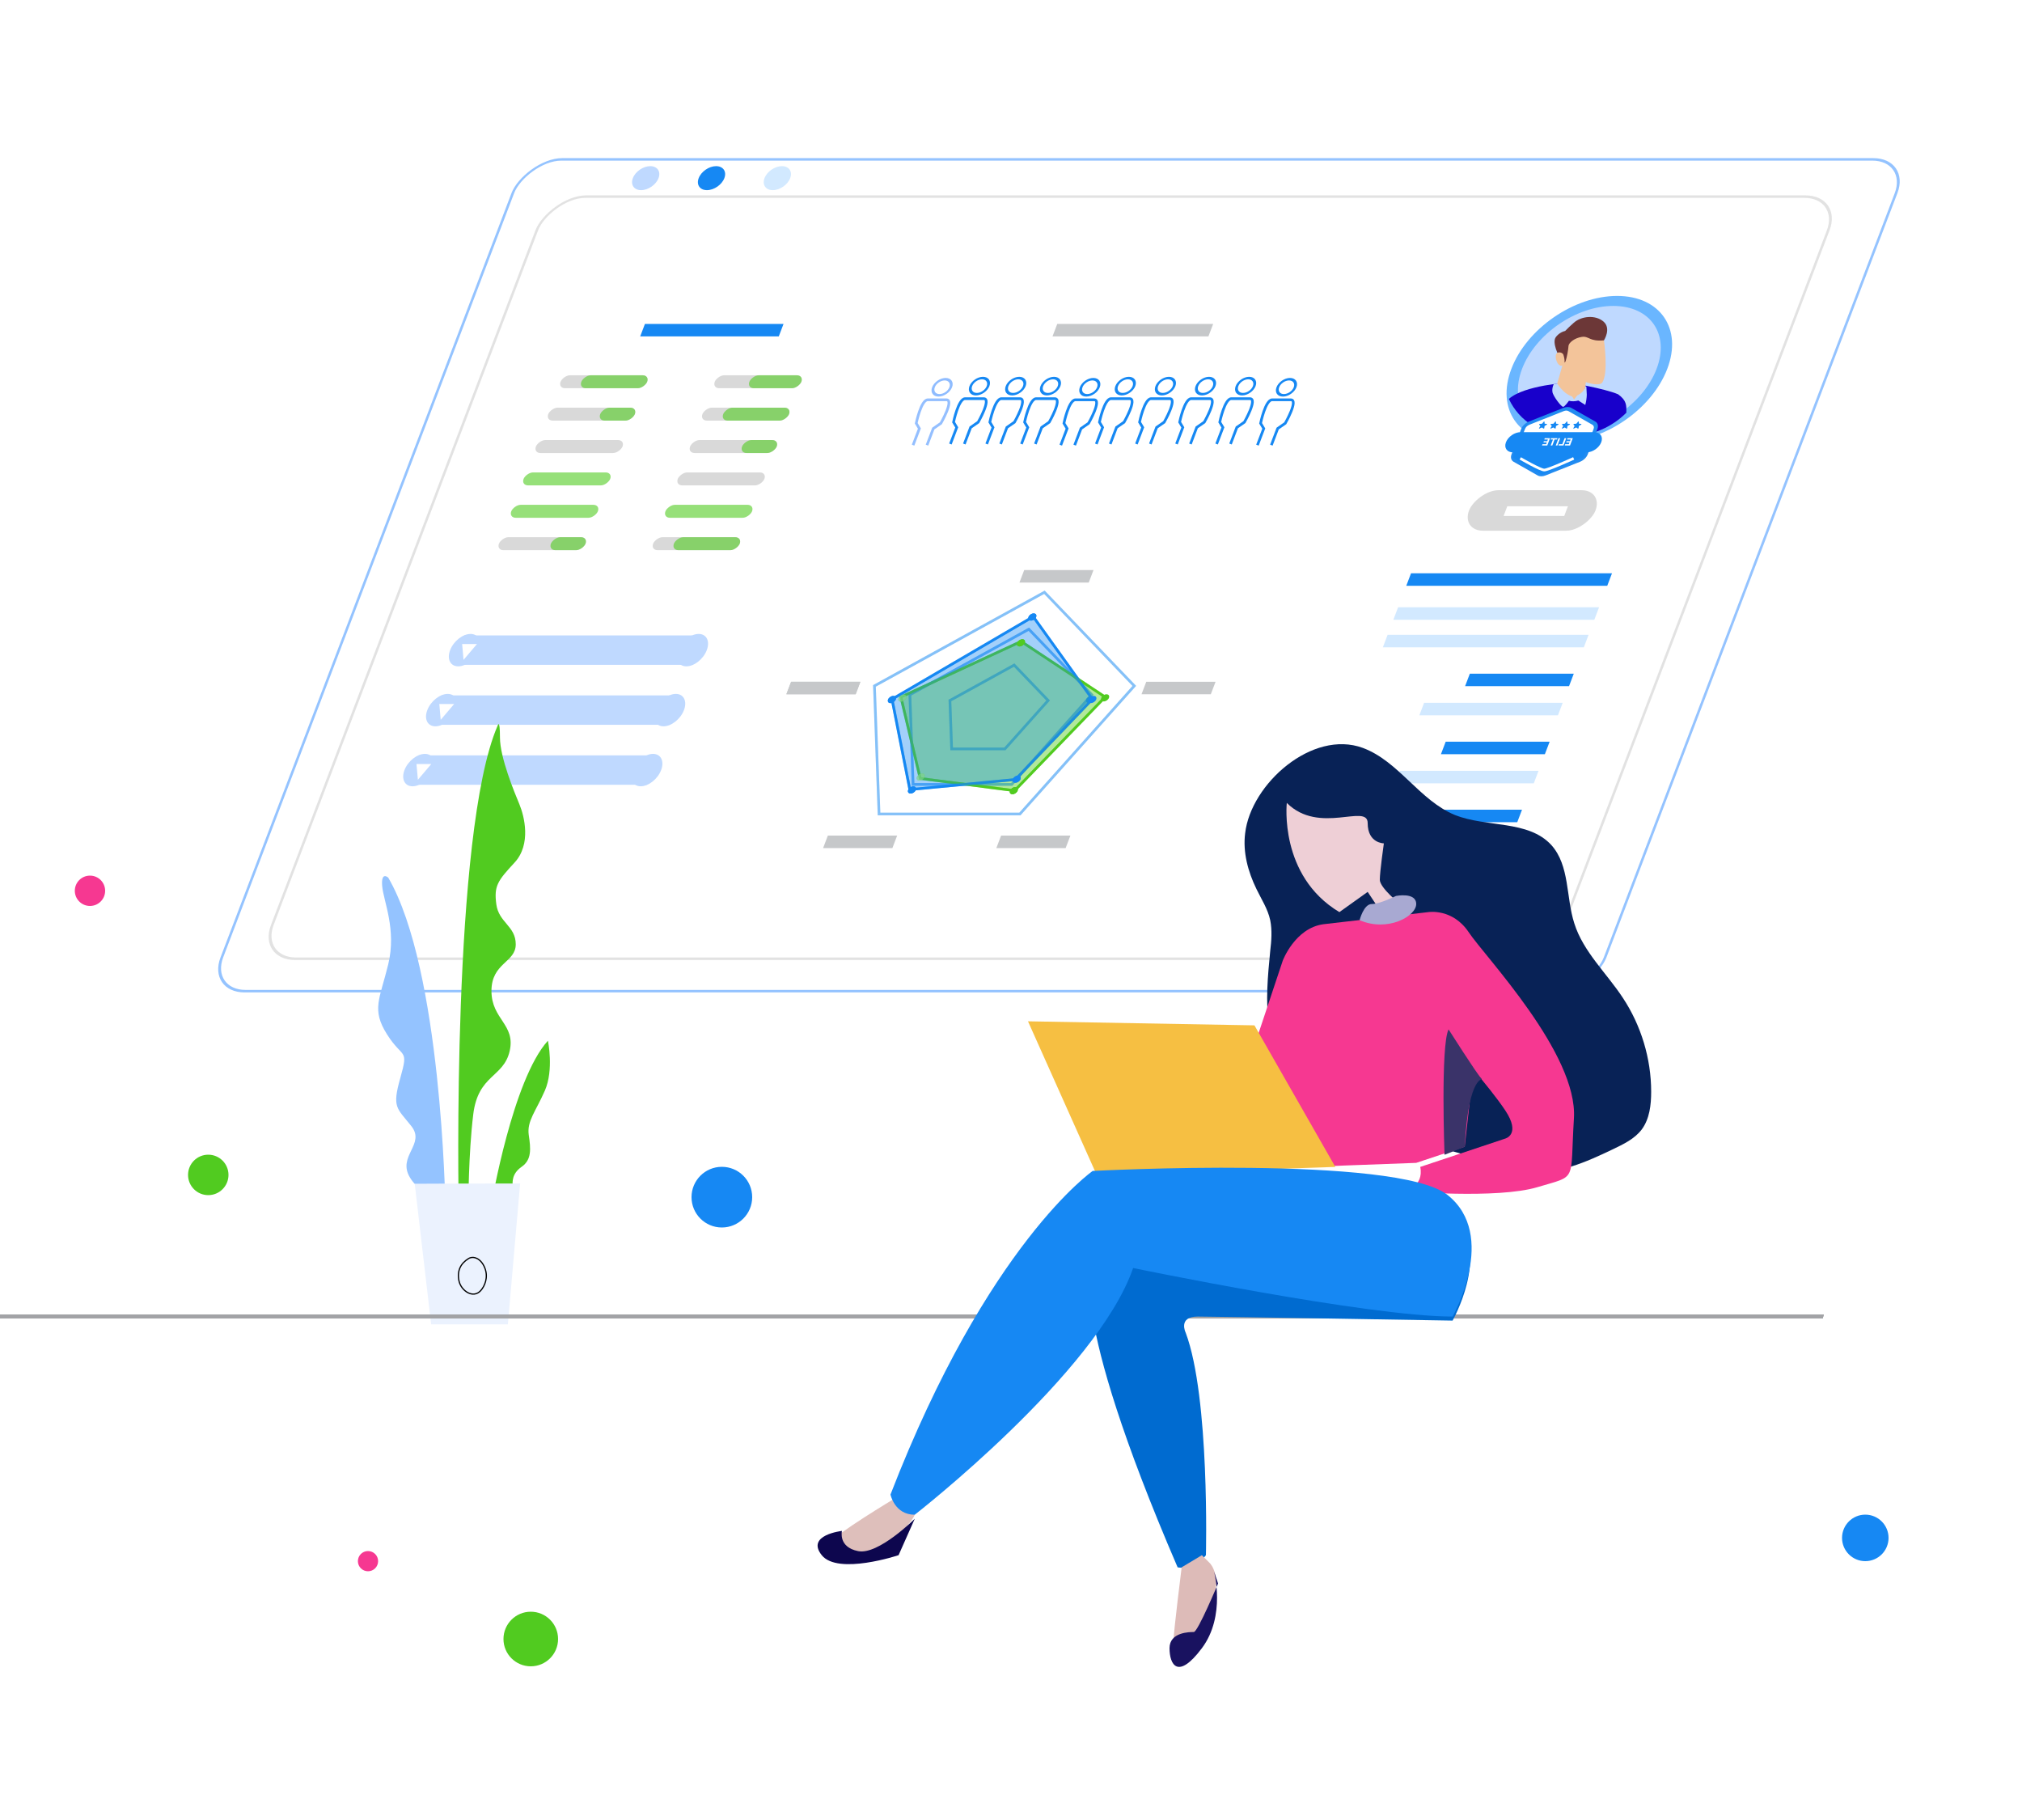 <svg width="1000" height="900" viewBox="0 0 1000 900" fill="none" xmlns="http://www.w3.org/2000/svg">
<g clip-path="url(#clip0_10_740)">
<rect x="-0.896" y="0.618" width="684.108" height="439.924" rx="17.85" transform="matrix(-1 0 -0.356 0.935 943.404 78.235)" fill="white" stroke="#94C3FF" stroke-width="1.322"/>
<rect width="640.021" height="404.404" rx="18.511" transform="matrix(-1 0 -0.356 0.935 911.406 96.611)" fill="white"/>
<rect x="-0.896" y="0.618" width="638.699" height="403.082" rx="17.85" transform="matrix(-1 0 -0.356 0.935 909.833 96.652)" stroke="#D6D6D6" stroke-opacity="0.7" stroke-width="1.322"/>
<g filter="url(#filter0_d_10_740)">
<rect width="141.37" height="357.281" rx="10.578" transform="matrix(-1 0 -0.356 0.935 880.367 119.114)" fill="white" fill-opacity="0.8" shape-rendering="crispEdges"/>
</g>
<circle cx="6.347" cy="6.347" r="6.347" transform="matrix(-1 0 -0.356 0.935 327.938 82.161)" fill="#BFD9FF"/>
<circle cx="6.347" cy="6.347" r="6.347" transform="matrix(-1 0 -0.356 0.935 360.496 82.161)" fill="#1688F3"/>
<circle cx="6.347" cy="6.347" r="6.347" transform="matrix(-1 0 -0.356 0.935 393.054 82.161)" fill="#D2E9FF"/>
<circle cx="38.556" cy="38.556" r="35.911" transform="matrix(-1 0 -0.356 0.935 838.303 146.339)" fill="#BFD9FF" stroke="#6AB6FF" stroke-width="5.289"/>
<path d="M775.855 189.159C775.855 189.159 793.387 192.037 800.226 194.968C804.47 198.008 804.408 200.424 804.318 204.052L804.324 204.087C797.3 211.163 787.345 215.66 776.583 215.66C762.681 215.66 751.231 208.163 746.228 197.274C753.81 190.437 775.855 189.159 775.855 189.159Z" fill="#1800CB"/>
<path d="M785.227 181.749L783.612 194.432C783.607 194.766 783.514 195.12 783.341 195.47C783.167 195.821 782.916 196.158 782.606 196.46C782.296 196.761 781.934 197.019 781.546 197.214C781.158 197.41 780.753 197.538 780.36 197.591C776.384 198.144 772.831 197.36 770.403 195.393C769.921 195.035 769.582 194.552 769.411 193.98C769.239 193.407 769.24 192.759 769.414 192.085C771.216 186.166 774.549 174.03 774.549 174.03L785.227 181.749Z" fill="#F3C49A"/>
<path d="M793.24 168.309C793.24 168.309 795.686 184.865 792.288 189.318C789.164 192.354 774.169 185.532 772.975 181.098C771.781 176.664 768.226 168.619 775.295 163.592C782.363 158.564 789.68 160.269 793.24 168.309Z" fill="#F3C49A"/>
<path d="M793.24 168.309C793.24 168.309 797.007 162.46 793.023 159.014C789.039 155.568 781.979 156.257 778.222 159.703C776.768 160.971 775.378 162.294 774.06 163.665C773.171 163.867 772.279 164.257 771.465 164.799C770.652 165.341 769.944 166.018 769.406 166.766C767.556 169.351 770.575 175.898 772.096 177.793C773.616 179.687 773.133 179.737 773.133 179.737L774.23 178.826C775.026 176.145 775.531 173.49 775.738 170.901C776.036 169.351 778.782 167.115 782.323 166.594C785.865 166.074 785.985 168.988 793.24 168.309Z" fill="#6C3737"/>
<path d="M773.315 175.843C773.22 175.28 772.894 174.827 772.388 174.553C771.881 174.28 771.221 174.201 770.509 174.328C768.102 175 769.989 181.327 772.435 180.888C774.812 180.366 773.315 175.843 773.315 175.843Z" fill="#F3C49A"/>
<path d="M770.173 189.681C770.173 189.681 773.014 194.505 777.092 195.884C777.812 196.113 778.441 197.607 778.441 197.607L780.067 195.539C780.067 195.539 783.881 193.817 784.101 190.83L784.56 191.29L784.761 195.198C784.722 196.838 784.471 198.532 784.013 200.251L780.611 198.069C778.938 198.52 777.314 198.56 775.933 198.184C775.933 198.184 774.008 200.94 773.131 201.17C772.254 201.4 767.998 195.771 767.775 193.819C767.577 192.613 767.804 191.26 768.433 189.911L770.173 189.681Z" fill="#BFD9FF"/>
<g clip-path="url(#clip1_10_740)">
<path d="M784.294 224.672L789.066 212.137C789.294 211.537 789.339 210.949 789.196 210.439C789.052 209.928 788.727 209.517 788.255 209.248L776.374 202.495C775.579 202.043 774.423 202.043 773.283 202.495L756.262 209.248C755.585 209.517 754.946 209.928 754.414 210.439C753.882 210.949 753.48 211.537 753.252 212.137L748.48 224.672C748.251 225.272 748.206 225.86 748.35 226.37C748.493 226.881 748.818 227.292 749.291 227.561L761.171 234.314C761.967 234.766 763.122 234.766 764.262 234.314L781.284 227.561C781.96 227.292 782.599 226.881 783.131 226.37C783.663 225.86 784.065 225.272 784.294 224.672Z" fill="white"/>
<path d="M754.194 212.137C754.535 211.241 755.374 210.436 756.383 210.036L773.405 203.283C774.234 202.954 775.074 202.954 775.653 203.283L787.533 210.036C788.238 210.436 788.464 211.241 788.123 212.137L783.351 224.672C783.01 225.568 782.172 226.373 781.162 226.773L764.141 233.526C763.312 233.855 762.471 233.855 761.893 233.526L750.012 226.773C749.308 226.373 749.082 225.568 749.422 224.672L754.194 212.137ZM752.309 212.137L747.538 224.672C746.945 226.229 747.344 227.652 748.569 228.349L760.45 235.102C761.468 235.68 762.925 235.68 764.384 235.102L781.405 228.349C783.161 227.652 784.644 226.229 785.236 224.672L790.008 212.137C790.601 210.58 790.201 209.157 788.976 208.46L777.096 201.707C776.078 201.129 774.62 201.129 773.162 201.707L756.14 208.46C754.385 209.157 752.902 210.58 752.309 212.137Z" fill="#228BF0"/>
<path d="M782.991 226.222C782.991 226.222 763.066 234.692 762.638 234.652C762.21 234.612 748.158 226.222 748.158 226.222L749.108 222.486H784.792L782.991 226.222Z" fill="#1688F3"/>
<path d="M781.01 220.753L766.593 222.892L753.836 220.753H781.01Z" fill="black"/>
<path d="M752.026 213.707H788.468C791.418 213.707 792.958 215.942 791.909 218.698C790.859 221.455 787.618 223.689 784.668 223.689H748.226C745.276 223.689 743.736 221.455 744.785 218.698C745.835 215.942 749.076 213.707 752.026 213.707Z" fill="#1688F3"/>
<path d="M778.274 226.674C778.274 226.674 765.695 232.438 763.721 232.438C761.748 232.438 751.86 226.674 751.86 226.674" stroke="white" stroke-width="1.322"/>
<path d="M766.885 209.754C766.912 209.717 766.947 209.685 766.989 209.661C767.03 209.637 767.074 209.623 767.116 209.619L768.289 209.523L769.111 208.541C769.141 208.506 769.179 208.476 769.221 208.455C769.263 208.433 769.308 208.422 769.349 208.422C769.39 208.422 769.425 208.433 769.451 208.455C769.478 208.476 769.493 208.506 769.496 208.541L769.571 209.523L770.672 209.619C770.711 209.623 770.744 209.637 770.767 209.661C770.79 209.685 770.802 209.717 770.8 209.754C770.799 209.79 770.785 209.829 770.76 209.866C770.735 209.903 770.701 209.936 770.66 209.961L769.534 210.666L769.389 211.707C769.384 211.745 769.366 211.784 769.338 211.82C769.31 211.856 769.273 211.887 769.231 211.91C769.189 211.932 769.145 211.945 769.103 211.947C769.062 211.948 769.025 211.939 768.997 211.919L768.226 211.372L767.039 211.919C766.996 211.939 766.951 211.95 766.91 211.948C766.869 211.947 766.834 211.934 766.808 211.912C766.783 211.889 766.77 211.857 766.769 211.821C766.768 211.785 766.781 211.745 766.805 211.707L767.453 210.666L766.863 209.961C766.843 209.935 766.834 209.902 766.838 209.865C766.842 209.829 766.858 209.79 766.885 209.754Z" fill="#1688F3"/>
<path d="M761.231 209.754C761.257 209.717 761.293 209.685 761.334 209.661C761.375 209.637 761.419 209.623 761.461 209.619L762.634 209.523L763.457 208.541C763.486 208.506 763.524 208.476 763.567 208.455C763.609 208.433 763.653 208.422 763.694 208.422C763.735 208.422 763.771 208.433 763.797 208.455C763.823 208.476 763.838 208.506 763.841 208.541L763.917 209.523L765.017 209.619C765.057 209.623 765.09 209.637 765.113 209.661C765.135 209.685 765.147 209.717 765.146 209.754C765.145 209.79 765.131 209.829 765.106 209.866C765.081 209.903 765.046 209.936 765.006 209.961L763.879 210.666L763.734 211.707C763.729 211.745 763.712 211.784 763.684 211.82C763.656 211.856 763.618 211.887 763.577 211.91C763.535 211.932 763.49 211.945 763.449 211.947C763.407 211.948 763.37 211.939 763.343 211.919L762.571 211.372L761.384 211.919C761.341 211.939 761.296 211.95 761.255 211.948C761.214 211.947 761.179 211.934 761.154 211.912C761.129 211.889 761.115 211.857 761.115 211.821C761.114 211.785 761.126 211.745 761.15 211.707L761.798 210.666L761.208 209.961C761.188 209.935 761.179 209.902 761.183 209.865C761.187 209.829 761.204 209.79 761.231 209.754Z" fill="#1688F3"/>
<path d="M772.54 209.754C772.567 209.717 772.603 209.685 772.644 209.661C772.685 209.637 772.729 209.623 772.771 209.619L773.944 209.523L774.766 208.541C774.796 208.506 774.834 208.476 774.876 208.455C774.918 208.433 774.963 208.422 775.004 208.422C775.045 208.422 775.08 208.433 775.106 208.455C775.133 208.476 775.148 208.506 775.151 208.541L775.226 209.523L776.327 209.619C776.366 209.623 776.399 209.637 776.422 209.661C776.445 209.685 776.457 209.717 776.455 209.754C776.454 209.79 776.44 209.829 776.415 209.866C776.39 209.903 776.356 209.936 776.315 209.961L775.189 210.666L775.044 211.707C775.039 211.745 775.021 211.784 774.993 211.82C774.965 211.856 774.928 211.887 774.886 211.91C774.844 211.932 774.8 211.945 774.758 211.947C774.717 211.948 774.68 211.939 774.652 211.919L773.881 211.372L772.694 211.919C772.651 211.939 772.606 211.95 772.565 211.948C772.524 211.947 772.489 211.934 772.464 211.912C772.438 211.889 772.425 211.857 772.424 211.821C772.424 211.785 772.436 211.745 772.46 211.707L773.108 210.666L772.518 209.961C772.498 209.935 772.489 209.902 772.493 209.865C772.497 209.829 772.513 209.79 772.54 209.754Z" fill="#1688F3"/>
<path d="M778.195 209.754C778.221 209.717 778.257 209.685 778.298 209.661C778.339 209.637 778.384 209.623 778.426 209.619L779.598 209.523L780.421 208.541C780.451 208.506 780.489 208.476 780.531 208.455C780.573 208.433 780.617 208.422 780.658 208.422C780.699 208.422 780.735 208.433 780.761 208.455C780.787 208.476 780.803 208.506 780.806 208.541L780.881 209.523L781.981 209.619C782.021 209.623 782.054 209.637 782.077 209.661C782.1 209.685 782.111 209.717 782.11 209.754C782.109 209.79 782.095 209.829 782.07 209.866C782.045 209.903 782.01 209.936 781.97 209.961L780.844 210.666L780.698 211.707C780.694 211.745 780.676 211.784 780.648 211.82C780.62 211.856 780.583 211.887 780.541 211.91C780.499 211.932 780.455 211.945 780.413 211.947C780.371 211.948 780.334 211.939 780.307 211.919L779.536 211.372L778.348 211.919C778.305 211.939 778.261 211.95 778.22 211.948C778.179 211.947 778.143 211.934 778.118 211.912C778.093 211.889 778.08 211.857 778.079 211.821C778.078 211.785 778.091 211.745 778.115 211.707L778.763 210.666L778.173 209.961C778.152 209.935 778.144 209.902 778.148 209.865C778.152 209.829 778.168 209.79 778.195 209.754Z" fill="#1688F3"/>
</g>
<path d="M776.467 220.29L777.835 216.695H775.243L775.005 217.322H776.783L776.457 218.178H774.812L774.574 218.805H776.219L775.892 219.663H774.106L773.867 220.29H776.467ZM773.228 220.29L774.597 216.695H773.784L772.654 219.663H771.005L770.766 220.29H773.228ZM770.783 216.695L769.414 220.29H770.228L771.596 216.695H770.783ZM770.022 217.322L770.26 216.695H767.101L766.863 217.322H768.04L766.91 220.29H767.714L768.844 217.322H770.022ZM765.212 220.29L766.581 216.695H763.989L763.751 217.322H765.529L765.203 218.178H763.558L763.319 218.805H764.965L764.638 219.663H762.852L762.613 220.29H765.212Z" fill="white"/>
<line y1="-3.306" x2="99.391" y2="-3.306" transform="matrix(-1 0 -0.356 0.935 794.879 289.67)" stroke="#1688F3" stroke-width="6.611"/>
<line y1="-3.306" x2="68.543" y2="-3.306" transform="matrix(-1 0 -0.356 0.935 385.152 166.357)" stroke="#1688F3" stroke-width="6.611"/>
<rect width="221.908" height="131.945" rx="10.578" transform="matrix(-1 0 -0.356 0.935 682.037 128.438)" fill="white"/>
<circle cx="4.927" cy="4.927" r="4.265" transform="matrix(-1 0 -0.356 0.935 622.716 186.331)" stroke="#1688F3" stroke-width="1.322"/>
<path d="M601.683 219.562L604.807 211.354L603.242 208.752C603.242 208.752 605.619 197.141 608.961 197.141C612.303 197.141 614.24 197.141 618.172 197.141C622.104 197.141 615.431 208.752 615.431 208.752L611.688 211.354L608.564 219.562" stroke="#1688F3" stroke-width="1.322"/>
<circle cx="4.927" cy="4.927" r="4.265" transform="matrix(-1 0 -0.356 0.935 602.882 186.331)" stroke="#1688F3" stroke-width="1.322"/>
<path d="M581.85 219.562L584.974 211.354L583.409 208.752C583.409 208.752 585.786 197.141 589.128 197.141C592.47 197.141 594.406 197.141 598.338 197.141C602.27 197.141 595.598 208.752 595.598 208.752L591.855 211.354L588.731 219.562" stroke="#1688F3" stroke-width="1.322"/>
<circle cx="4.927" cy="4.927" r="4.265" transform="matrix(-1 0 -0.356 0.935 583.049 186.331)" stroke="#1688F3" stroke-width="1.322"/>
<path d="M562.017 219.562L565.141 211.354L563.576 208.752C563.576 208.752 565.953 197.141 569.295 197.141C572.637 197.141 574.573 197.141 578.505 197.141C582.437 197.141 575.765 208.752 575.765 208.752L572.022 211.354L568.898 219.562" stroke="#1688F3" stroke-width="1.322"/>
<circle cx="4.927" cy="4.927" r="4.265" transform="matrix(-1 0 -0.356 0.935 563.215 186.331)" stroke="#1688F3" stroke-width="1.322"/>
<path d="M542.184 219.562L545.308 211.354L543.743 208.752C543.743 208.752 546.119 197.141 549.462 197.141C552.804 197.141 554.74 197.141 558.672 197.141C562.604 197.141 555.932 208.752 555.932 208.752L552.189 211.354L549.065 219.562" stroke="#1688F3" stroke-width="1.322"/>
<circle cx="4.927" cy="4.927" r="4.265" transform="matrix(-1 0 -0.356 0.935 545.653 186.892)" stroke="#1688F3" stroke-width="1.322"/>
<path d="M524.621 220.123L527.745 211.915L526.18 209.313C526.18 209.313 528.557 197.702 531.899 197.702C535.241 197.702 537.177 197.702 541.109 197.702C545.041 197.702 538.369 209.313 538.369 209.313L534.626 211.915L531.502 220.123" stroke="#1688F3" stroke-width="1.322"/>
<circle cx="4.927" cy="4.927" r="4.265" transform="matrix(-1 0 -0.356 0.935 526.194 186.331)" stroke="#1688F3" stroke-width="1.322"/>
<path d="M505.162 219.562L508.286 211.354L506.721 208.752C506.721 208.752 509.098 197.141 512.44 197.141C515.782 197.141 517.718 197.141 521.65 197.141C525.582 197.141 518.91 208.752 518.91 208.752L515.167 211.354L512.043 219.562" stroke="#1688F3" stroke-width="1.322"/>
<circle cx="4.927" cy="4.927" r="4.265" transform="matrix(-1 0 -0.356 0.935 509.005 186.331)" stroke="#1688F3" stroke-width="1.322"/>
<path d="M487.973 219.562L491.098 211.354L489.533 208.752C489.533 208.752 491.909 197.141 495.251 197.141C498.594 197.141 500.53 197.141 504.462 197.141C508.394 197.141 501.722 208.752 501.722 208.752L497.979 211.354L494.854 219.562" stroke="#1688F3" stroke-width="1.322"/>
<circle cx="4.927" cy="4.927" r="4.265" transform="matrix(-1 0 -0.356 0.935 491.066 186.331)" stroke="#1688F3" stroke-width="1.322"/>
<path d="M470.033 219.562L473.158 211.354L471.593 208.752C471.593 208.752 473.969 197.141 477.312 197.141C480.654 197.141 482.59 197.141 486.522 197.141C490.454 197.141 483.782 208.752 483.782 208.752L480.039 211.354L476.914 219.562" stroke="#1688F3" stroke-width="1.322"/>
<circle cx="4.927" cy="4.927" r="4.265" transform="matrix(-1 0 -0.356 0.935 472.603 186.892)" stroke="#8FBCFF" stroke-width="1.322"/>
<path d="M451.572 220.123L454.696 211.915L453.131 209.313C453.131 209.313 455.508 197.702 458.85 197.702C462.192 197.702 464.128 197.702 468.06 197.702C471.992 197.702 465.32 209.313 465.32 209.313L461.577 211.915L458.453 220.123" stroke="#94BFFF" stroke-width="1.322"/>
<circle cx="4.927" cy="4.927" r="4.265" transform="matrix(-1 0 -0.356 0.935 642.914 186.892)" stroke="#1688F3" stroke-width="1.322"/>
<path d="M621.882 220.123L625.006 211.915L623.441 209.313C623.441 209.313 625.818 197.702 629.16 197.702C632.502 197.702 634.438 197.702 638.37 197.702C642.302 197.702 635.63 209.313 635.63 209.313L631.887 211.915L628.763 220.123" stroke="#1688F3" stroke-width="1.322"/>
<line y1="-3.306" x2="77.111" y2="-3.306" transform="matrix(-1 0 -0.356 0.935 597.636 166.357)" stroke="#C6C8CA" stroke-width="6.611"/>
<ellipse cx="1.898" cy="1.898" rx="1.898" ry="1.898" transform="matrix(-1 0 -0.356 0.935 448.875 343.436)" fill="#A8E796"/>
<ellipse cx="1.898" cy="1.898" rx="1.898" ry="1.898" transform="matrix(-1 0 -0.356 0.935 457.937 382.467)" fill="#A8E796"/>
<path d="M432.462 339.179L516.531 292.873L560.98 339.179L504.408 402.516H434.739L432.462 339.179Z" stroke="#1688F3" stroke-opacity="0.4" stroke-width="1.322"/>
<path d="M449.986 343.561L508.834 311.147L539.949 343.561L500.348 387.897H451.58L449.986 343.561Z" stroke="#1688F3" stroke-opacity="0.4" stroke-width="1.322"/>
<path d="M469.789 346.392L501.567 328.888L518.369 346.392L496.985 370.333H470.65L469.789 346.392Z" stroke="#1688F3" stroke-opacity="0.4" stroke-width="1.322"/>
<path d="M546.548 344.678L505.001 317.179L445.555 344.678L455.093 384.951L501.774 390.984L546.548 344.678Z" fill="#51CB20" fill-opacity="0.3" stroke="#51CB20" stroke-width="1.322"/>
<path d="M540.257 345.743L510.989 304.937L441.163 345.743L449.962 390.451L502.159 385.484L540.257 345.743Z" fill="#1688F3" fill-opacity="0.24" stroke="#1688F3" stroke-width="1.322"/>
<ellipse cx="1.898" cy="1.898" rx="1.898" ry="1.898" transform="matrix(-1 0 -0.356 0.935 541.624 344.146)" fill="#1688F3"/>
<ellipse cx="1.898" cy="1.898" rx="1.898" ry="1.898" transform="matrix(-1 0 -0.356 0.935 513.115 303.34)" fill="#1688F3"/>
<ellipse cx="1.898" cy="1.898" rx="1.898" ry="1.898" transform="matrix(-1 0 -0.356 0.935 443.669 344.146)" fill="#1688F3"/>
<ellipse cx="1.898" cy="1.898" rx="1.898" ry="1.898" transform="matrix(-1 0 -0.356 0.935 453.607 388.855)" fill="#1688F3"/>
<ellipse cx="1.898" cy="1.898" rx="1.898" ry="1.898" transform="matrix(-1 0 -0.356 0.935 503.968 389.209)" fill="#51CB20"/>
<ellipse cx="1.898" cy="1.898" rx="1.898" ry="1.898" transform="matrix(-1 0 -0.356 0.935 549.123 343.319)" fill="#51CB20"/>
<ellipse cx="1.898" cy="1.898" rx="1.898" ry="1.898" transform="matrix(-1 0 -0.356 0.935 507.493 316.114)" fill="#51CB20"/>
<ellipse cx="1.898" cy="1.898" rx="1.898" ry="1.898" transform="matrix(-1 0 -0.356 0.935 505.37 383.532)" fill="#1688F3"/>
<ellipse cx="1.898" cy="1.898" rx="1.898" ry="1.898" transform="matrix(-1 0 -0.356 0.935 448.875 343.436)" fill="#A8E796"/>
<ellipse cx="1.898" cy="1.898" rx="1.898" ry="1.898" transform="matrix(-1 0 -0.356 0.935 457.937 382.467)" fill="#A8E796"/>
<path d="M432.462 339.179L516.531 292.873L560.98 339.179L504.408 402.516H434.739L432.462 339.179Z" stroke="#1688F3" stroke-opacity="0.2" stroke-width="1.322"/>
<path d="M449.986 343.561L508.834 311.147L539.949 343.561L500.348 387.897H451.58L449.986 343.561Z" stroke="#1688F3" stroke-opacity="0.4" stroke-width="1.322"/>
<path d="M469.789 346.392L501.567 328.888L518.369 346.392L496.985 370.333H470.65L469.789 346.392Z" stroke="#1688F3" stroke-opacity="0.4" stroke-width="1.322"/>
<path d="M546.548 344.678L505.001 317.179L445.555 344.678L455.093 384.951L501.774 390.984L546.548 344.678Z" fill="#51CB20" fill-opacity="0.2" stroke="#51CB20" stroke-opacity="0.4" stroke-width="1.322"/>
<path d="M540.257 345.743L510.989 304.937L441.163 345.743L449.962 390.451L502.159 385.484L540.257 345.743Z" fill="#1688F3" fill-opacity="0.2" stroke="#1688F3" stroke-opacity="0.4" stroke-width="1.322"/>
<ellipse cx="1.898" cy="1.898" rx="1.898" ry="1.898" transform="matrix(-1 0 -0.356 0.935 542.82 344.12)" fill="#1688F3"/>
<ellipse cx="1.898" cy="1.898" rx="1.898" ry="1.898" transform="matrix(-1 0 -0.356 0.935 513.115 303.34)" fill="#1688F3"/>
<ellipse cx="1.898" cy="1.898" rx="1.898" ry="1.898" transform="matrix(-1 0 -0.356 0.935 443.669 344.146)" fill="#1688F3"/>
<ellipse cx="1.898" cy="1.898" rx="1.898" ry="1.898" transform="matrix(-1 0 -0.356 0.935 453.607 388.855)" fill="#1688F3"/>
<ellipse cx="1.898" cy="1.898" rx="1.898" ry="1.898" transform="matrix(-1 0 -0.356 0.935 503.968 389.209)" fill="#51CB20"/>
<ellipse cx="1.898" cy="1.898" rx="1.898" ry="1.898" transform="matrix(-1 0 -0.356 0.935 507.493 316.114)" fill="#51CB20"/>
<ellipse cx="1.898" cy="1.898" rx="1.898" ry="1.898" transform="matrix(-1 0 -0.356 0.935 505.37 383.532)" fill="#1688F3"/>
<line y1="-3.306" x2="34.272" y2="-3.306" transform="matrix(-1 0 -0.356 0.935 423.174 343.32)" stroke="#C6C8CA" stroke-width="6.611"/>
<line y1="-3.306" x2="34.272" y2="-3.306" transform="matrix(-1 0 -0.356 0.935 423.174 343.32)" stroke="#C6C8CA" stroke-width="6.611"/>
<line y1="-3.306" x2="34.272" y2="-3.306" transform="matrix(-1 0 -0.356 0.935 441.341 419.389)" stroke="#C6C8CA" stroke-width="6.611"/>
<line y1="-3.306" x2="34.272" y2="-3.306" transform="matrix(-1 0 -0.356 0.935 527.019 419.389)" stroke="#C6C8CA" stroke-width="6.611"/>
<line y1="-3.306" x2="34.272" y2="-3.306" transform="matrix(-1 0 -0.356 0.935 598.816 343.32)" stroke="#C6C8CA" stroke-width="6.611"/>
<line y1="-3.306" x2="34.272" y2="-3.306" transform="matrix(-1 0 -0.356 0.935 538.453 288.069)" stroke="#C6C8CA" stroke-width="6.611"/>
<line y1="-3.306" x2="51.407" y2="-3.306" transform="matrix(-1 0 -0.356 0.935 775.981 339.316)" stroke="#1688F3" stroke-width="6.611"/>
<line y1="-3.306" x2="99.391" y2="-3.306" transform="matrix(-1 0 -0.356 0.935 788.479 306.485)" stroke="#D2E9FF" stroke-width="6.611"/>
<line y1="-3.306" x2="99.391" y2="-3.306" transform="matrix(-1 0 -0.356 0.935 783.298 320.098)" stroke="#D2E9FF" stroke-width="6.611"/>
<line y1="-3.306" x2="68.543" y2="-3.306" transform="matrix(-1 0 -0.356 0.935 770.495 353.729)" stroke="#D2E9FF" stroke-width="6.611"/>
<line y1="-3.306" x2="51.407" y2="-3.306" transform="matrix(-1 0 -0.356 0.935 764.036 372.947)" stroke="#1688F3" stroke-width="6.611"/>
<line y1="-3.306" x2="68.543" y2="-3.306" transform="matrix(-1 0 -0.356 0.935 758.55 387.36)" stroke="#D2E9FF" stroke-width="6.611"/>
<line y1="-3.306" x2="51.407" y2="-3.306" transform="matrix(-1 0 -0.356 0.935 750.378 406.577)" stroke="#1688F3" stroke-width="6.611"/>
<line y1="-3.306" x2="68.543" y2="-3.306" transform="matrix(-1 0 -0.356 0.935 744.891 420.991)" stroke="#D2E9FF" stroke-width="6.611"/>
<rect width="42.839" height="6.854" rx="3.427" transform="matrix(-1 0 -0.356 0.935 397.544 185.575)" fill="#D9D9D9"/>
<rect width="42.839" height="6.854" rx="3.427" transform="matrix(-1 0 -0.356 0.935 315.194 201.589)" fill="#D9D9D9"/>
<rect width="17.136" height="6.854" rx="3.427" transform="matrix(-1 0 -0.356 0.935 315.194 201.589)" fill="#51CB20" fill-opacity="0.6"/>
<rect width="42.839" height="6.854" rx="3.427" transform="matrix(-1 0 -0.356 0.935 290.809 265.648)" fill="#D9D9D9"/>
<rect width="17.136" height="6.854" rx="3.427" transform="matrix(-1 0 -0.356 0.935 290.809 265.648)" fill="#51CB20" fill-opacity="0.6"/>
<rect width="42.839" height="6.854" rx="3.427" transform="matrix(-1 0 -0.356 0.935 385.351 217.604)" fill="#D9D9D9"/>
<rect width="42.839" height="6.854" rx="3.427" transform="matrix(-1 0 -0.356 0.935 379.256 233.619)" fill="#D9D9D9"/>
<rect width="42.839" height="6.854" rx="3.427" transform="matrix(-1 0 -0.356 0.935 309.097 217.604)" fill="#D9D9D9"/>
<rect width="42.839" height="6.854" rx="3.427" transform="matrix(-1 0 -0.356 0.935 373.159 249.633)" fill="#51CB20" fill-opacity="0.6"/>
<rect width="42.839" height="6.854" rx="3.427" transform="matrix(-1 0 -0.356 0.935 303.002 233.619)" fill="#51CB20" fill-opacity="0.6"/>
<rect width="42.839" height="6.854" rx="3.427" transform="matrix(-1 0 -0.356 0.935 296.906 249.633)" fill="#51CB20" fill-opacity="0.6"/>
<rect width="17.136" height="6.854" rx="3.427" transform="matrix(-1 0 -0.356 0.935 385.351 217.604)" fill="#51CB20" fill-opacity="0.6"/>
<rect width="42.839" height="6.854" rx="3.427" transform="matrix(-1 0 -0.356 0.935 321.29 185.575)" fill="#D9D9D9"/>
<rect width="32.558" height="6.854" rx="3.427" transform="matrix(-1 0 -0.356 0.935 321.29 185.575)" fill="#51CB20" fill-opacity="0.6"/>
<rect width="42.839" height="6.854" rx="3.427" transform="matrix(-1 0 -0.356 0.935 391.448 201.589)" fill="#D9D9D9"/>
<rect width="32.558" height="6.854" rx="3.427" transform="matrix(-1 0 -0.356 0.935 391.448 201.589)" fill="#51CB20" fill-opacity="0.6"/>
<rect width="42.839" height="6.854" rx="3.427" transform="matrix(-1 0 -0.356 0.935 367.063 265.648)" fill="#D9D9D9"/>
<rect width="32.558" height="6.854" rx="3.427" transform="matrix(-1 0 -0.356 0.935 367.063 265.648)" fill="#51CB20" fill-opacity="0.6"/>
<rect width="25.704" height="6.854" rx="3.427" transform="matrix(-1 0 -0.356 0.935 397.544 185.575)" fill="#51CB20" fill-opacity="0.6"/>
<path d="M342.497 321.492H229.669" stroke="#BFD9FF" stroke-width="14.544"/>
<ellipse cx="7.052" cy="8.568" rx="7.052" ry="8.568" transform="matrix(-1 0 -0.356 0.935 239.769 313.485)" fill="#BFD9FF"/>
<ellipse cx="7.052" cy="8.568" rx="7.052" ry="8.568" transform="matrix(-1 0 -0.356 0.935 352.597 313.485)" fill="#BFD9FF"/>
<path d="M229.25 326.296L235.886 318.489H228.558L229.25 326.296Z" fill="white"/>
<path d="M331.208 351.149H218.38" stroke="#BFD9FF" stroke-width="14.544"/>
<ellipse cx="7.052" cy="8.568" rx="7.052" ry="8.568" transform="matrix(-1 0 -0.356 0.935 228.479 343.141)" fill="#BFD9FF"/>
<ellipse cx="7.052" cy="8.568" rx="7.052" ry="8.568" transform="matrix(-1 0 -0.356 0.935 341.308 343.141)" fill="#BFD9FF"/>
<path d="M217.961 355.953L224.597 348.146H217.268L217.961 355.953Z" fill="white"/>
<path d="M319.918 380.806H207.09" stroke="#BFD9FF" stroke-width="14.544"/>
<ellipse cx="7.052" cy="8.568" rx="7.052" ry="8.568" transform="matrix(-1 0 -0.356 0.935 217.191 372.798)" fill="#BFD9FF"/>
<ellipse cx="7.052" cy="8.568" rx="7.052" ry="8.568" transform="matrix(-1 0 -0.356 0.935 330.019 372.798)" fill="#BFD9FF"/>
<path d="M206.672 385.611L213.308 377.803H205.979L206.672 385.611Z" fill="white"/>
<rect width="62.545" height="21.42" rx="10.71" transform="matrix(-1 0 -0.356 0.935 792.889 242.412)" fill="#D9D9D9"/>
<rect width="29.988" height="5.141" transform="matrix(-1 0 -0.356 0.935 775.435 250.345)" fill="white"/>
<path d="M226.841 595.599C226.841 595.599 223.237 411.724 246.06 358.953C246.06 358.953 247.261 354.83 247.261 364.725C247.261 374.619 254.468 391.935 256.871 397.707C259.273 403.479 262.877 417.496 254.468 426.566C246.06 435.636 244.258 438.11 245.459 447.18C246.66 456.25 255.069 457.899 255.069 466.969C255.069 476.039 243.057 476.039 243.057 490.057C243.057 504.074 255.069 506.548 252.066 519.741C249.063 532.933 236.45 531.284 234.048 551.074C231.645 570.863 231.645 595.599 231.645 595.599H226.841Z" fill="#51CB20"/>
<path d="M243.057 595.434C243.057 595.434 253.507 533.84 270.985 514.628C270.985 514.628 273.988 528.976 269.483 539.282C264.979 549.589 260.534 554.372 261.495 561.216C262.516 568.059 262.997 573.501 258.012 576.964C253.027 580.428 253.507 584.468 253.507 586.529C253.507 588.591 250.504 596.836 243.057 595.434Z" fill="#51CB20"/>
<path d="M220.234 595.599C220.234 595.599 218.432 479.338 192.006 433.987C192.006 433.987 188.402 430.689 189.003 438.11C189.604 445.531 196.21 459.548 192.006 476.864C187.802 494.18 183.598 499.127 191.405 511.495C199.213 523.863 202.216 518.092 198.012 532.934C193.808 547.775 196.21 547.775 203.417 556.846C210.625 565.916 196.21 571.687 202.817 582.407C209.423 593.126 217.832 586.529 220.234 595.599Z" fill="#94C3FF"/>
<path d="M205.105 585.373C205.105 585.373 229.96 585.235 257.241 585.235L251.178 654.902H213.229L205.105 585.373Z" fill="#EBF2FE"/>
<path d="M237.743 638.21C233.935 642.433 227.951 638.21 226.972 633.31C225.993 628.409 227.788 624.79 231.705 622.378C234.153 620.87 237.907 622.302 239.756 626.977C241.66 631.727 239.647 636.099 237.743 638.21Z" stroke="black" stroke-width="0.601" stroke-linecap="round" stroke-linejoin="round"/>
<path d="M902 650H-296V652H901.41L902 650Z" fill="#A2A3A6"/>
<path d="M902 650H-296V652H901.41L902 650Z" fill="#A2A3A6"/>
<path d="M902 650H-296V652H901.41L902 650Z" fill="#A2A3A6"/>
<path d="M674 369.843C691.8 376.443 702 395.843 719.6 403.043C735.2 409.243 755.8 405.443 767.2 417.843C776.4 428.043 774.4 443.643 778.6 456.643C783 470.643 794.6 481.243 802.6 493.443C811.6 507.043 816.6 523.443 816.6 539.843C816.6 546.443 815.8 553.243 812 558.443C808.4 563.243 802.8 565.843 797.4 568.443C784.4 574.643 770.6 580.843 756.4 579.243C752.2 578.843 748 577.643 743.8 576.443C718.6 569.443 693.4 562.443 669 553.643C659.8 550.243 650.6 546.443 643.4 540.043C634.2 531.643 629.4 519.643 627.6 507.243C625.8 495.043 627 482.643 628.2 470.243C628.8 465.243 629.2 460.043 628.2 455.043C627 449.443 623.8 444.643 621.4 439.643C617.2 431.043 614.6 421.443 615.8 412.043C618.6 387.643 649 360.643 674 369.843Z" fill="#082256"/>
<path d="M654.4 457.043L706.4 451.043C706.4 451.043 718.4 449.043 726.4 461.043C734.4 473.043 780.4 521.043 778.4 553.043C776.4 585.043 780.4 581.043 760.4 587.043C740.4 593.043 694.4 589.043 694.4 589.043C694.4 589.043 704.4 587.043 702.4 577.043L744.4 563.043C744.4 563.043 752.4 561.043 744.4 549.043C736.4 537.043 718.4 517.043 718.4 517.043L728.4 531.043L724.4 567.043L700.4 575.043L646.4 577.043L618.4 523.043L634.4 475.043C634.4 475.043 640.4 459.043 654.4 457.043Z" fill="#F63891"/>
<path d="M582.4 775.043C582.4 775.043 590.4 777.043 596.4 769.043C596.4 769.043 598.4 691.043 586.4 659.043C586.4 659.043 582.4 651.043 592.4 651.043C602.4 651.043 718.4 653.043 718.4 653.043C718.4 653.043 736.4 621.043 720.4 605.043C704.4 589.043 704.4 589.043 704.4 589.043L540.4 625.043C540.4 625.043 526.4 645.043 582.4 775.043Z" fill="#006BD0"/>
<path d="M716.4 509.043C716.4 509.043 730.4 531.043 732.4 533.043C734.4 535.043 726.4 529.043 724.4 567.043L714.4 571.043C714.4 571.043 712.4 517.043 716.4 509.043Z" fill="#3A3369"/>
<path d="M636.4 397.043C636.4 397.043 632.4 433.043 662.4 451.043L676.4 441.043L680.4 447.043H692.4C692.4 447.043 682.4 439.043 682.4 435.043C682.4 431.043 684.4 417.043 684.4 417.043C684.4 417.043 676.4 417.043 676.4 407.043C676.4 397.043 652.4 413.043 636.4 397.043Z" fill="#EECFD6"/>
<path d="M672.4 455.043C672.4 455.043 674.4 447.043 678.4 447.043C682.4 447.043 690.4 443.043 690.4 443.043C690.4 443.043 700.4 441.043 700.4 447.043C700.4 453.043 686.4 461.043 672.4 455.043Z" fill="#A8A9D2"/>
<path d="M508.4 505.043L620.4 507.043L660.4 577.043L542.4 581.043L508.4 505.043Z" fill="#F6BF42"/>
<path d="M442.4 741.043C442.4 741.043 412.4 759.043 410.4 763.043C408.4 767.043 422.4 775.043 436.4 765.043C450.4 755.043 452.4 749.043 452.4 749.043L442.4 741.043Z" fill="#DEBFBB"/>
<path d="M416.4 757.043C416.4 757.043 398.4 759.043 406.4 769.043C414.4 779.043 444.4 769.043 444.4 769.043L452.4 751.043C452.4 751.043 434.4 769.043 424.4 767.043C414.4 765.043 416.4 757.043 416.4 757.043Z" fill="#0D064E"/>
<path d="M584.4 775.043C584.4 775.043 580.4 807.043 580.4 811.043C580.4 815.043 586.4 817.043 596.4 799.043C606.4 781.043 598.4 773.043 598.4 773.043L594.4 769.043L584.4 775.043Z" fill="#DDBBB8"/>
<path d="M602.4 783.043C602.4 783.043 592.4 807.043 590.4 807.043C588.4 807.043 578.4 807.043 578.4 815.043C578.4 823.043 582.4 831.043 594.4 815.043C606.4 799.043 600.4 777.043 600.4 777.043L602.4 783.043Z" fill="#191260"/>
<path d="M440.4 739.043C440.4 739.043 442.4 749.043 452.4 749.043C452.4 749.043 542.4 679.043 560.4 627.043C560.4 627.043 676.4 651.043 718.4 651.043C718.4 651.043 741.2 610.843 715.8 590.843C690.4 571.043 540.4 579.043 540.4 579.043C540.4 579.043 488.4 615.043 440.4 739.043Z" fill="#1688F3"/>
<circle cx="103" cy="581" r="10" fill="#51CB20"/>
<circle cx="182" cy="772" r="5" fill="#F63891"/>
<circle cx="44.5" cy="440.5" r="7.5" fill="#F63891"/>
<circle cx="357" cy="592" r="15" fill="#1688F3"/>
<circle cx="262.5" cy="810.5" r="13.5" fill="#51CB20"/>
<circle cx="922.5" cy="760.5" r="11.5" fill="#1688F3"/>
</g>
<defs>
<filter id="filter0_d_10_740" x="608.391" y="112.503" width="275.477" height="347.129" filterUnits="userSpaceOnUse" color-interpolation-filters="sRGB">
<feFlood flood-opacity="0" result="BackgroundImageFix"/>
<feColorMatrix in="SourceAlpha" type="matrix" values="0 0 0 0 0 0 0 0 0 0 0 0 0 0 0 0 0 0 127 0" result="hardAlpha"/>
<feOffset/>
<feGaussianBlur stdDeviation="3.306"/>
<feComposite in2="hardAlpha" operator="out"/>
<feColorMatrix type="matrix" values="0 0 0 0 0 0 0 0 0 0 0 0 0 0 0 0 0 0 0.2 0"/>
<feBlend mode="normal" in2="BackgroundImageFix" result="effect1_dropShadow_10_740"/>
<feBlend mode="normal" in="SourceGraphic" in2="effect1_dropShadow_10_740" result="shape"/>
</filter>
<clipPath id="clip0_10_740">
<rect width="1000" height="900" fill="white"/>
</clipPath>
<clipPath id="clip1_10_740">
<rect width="47.123" height="37.699" fill="white" transform="matrix(-1 0 -0.356 0.935 798.726 200.788)"/>
</clipPath>
</defs>
</svg>

